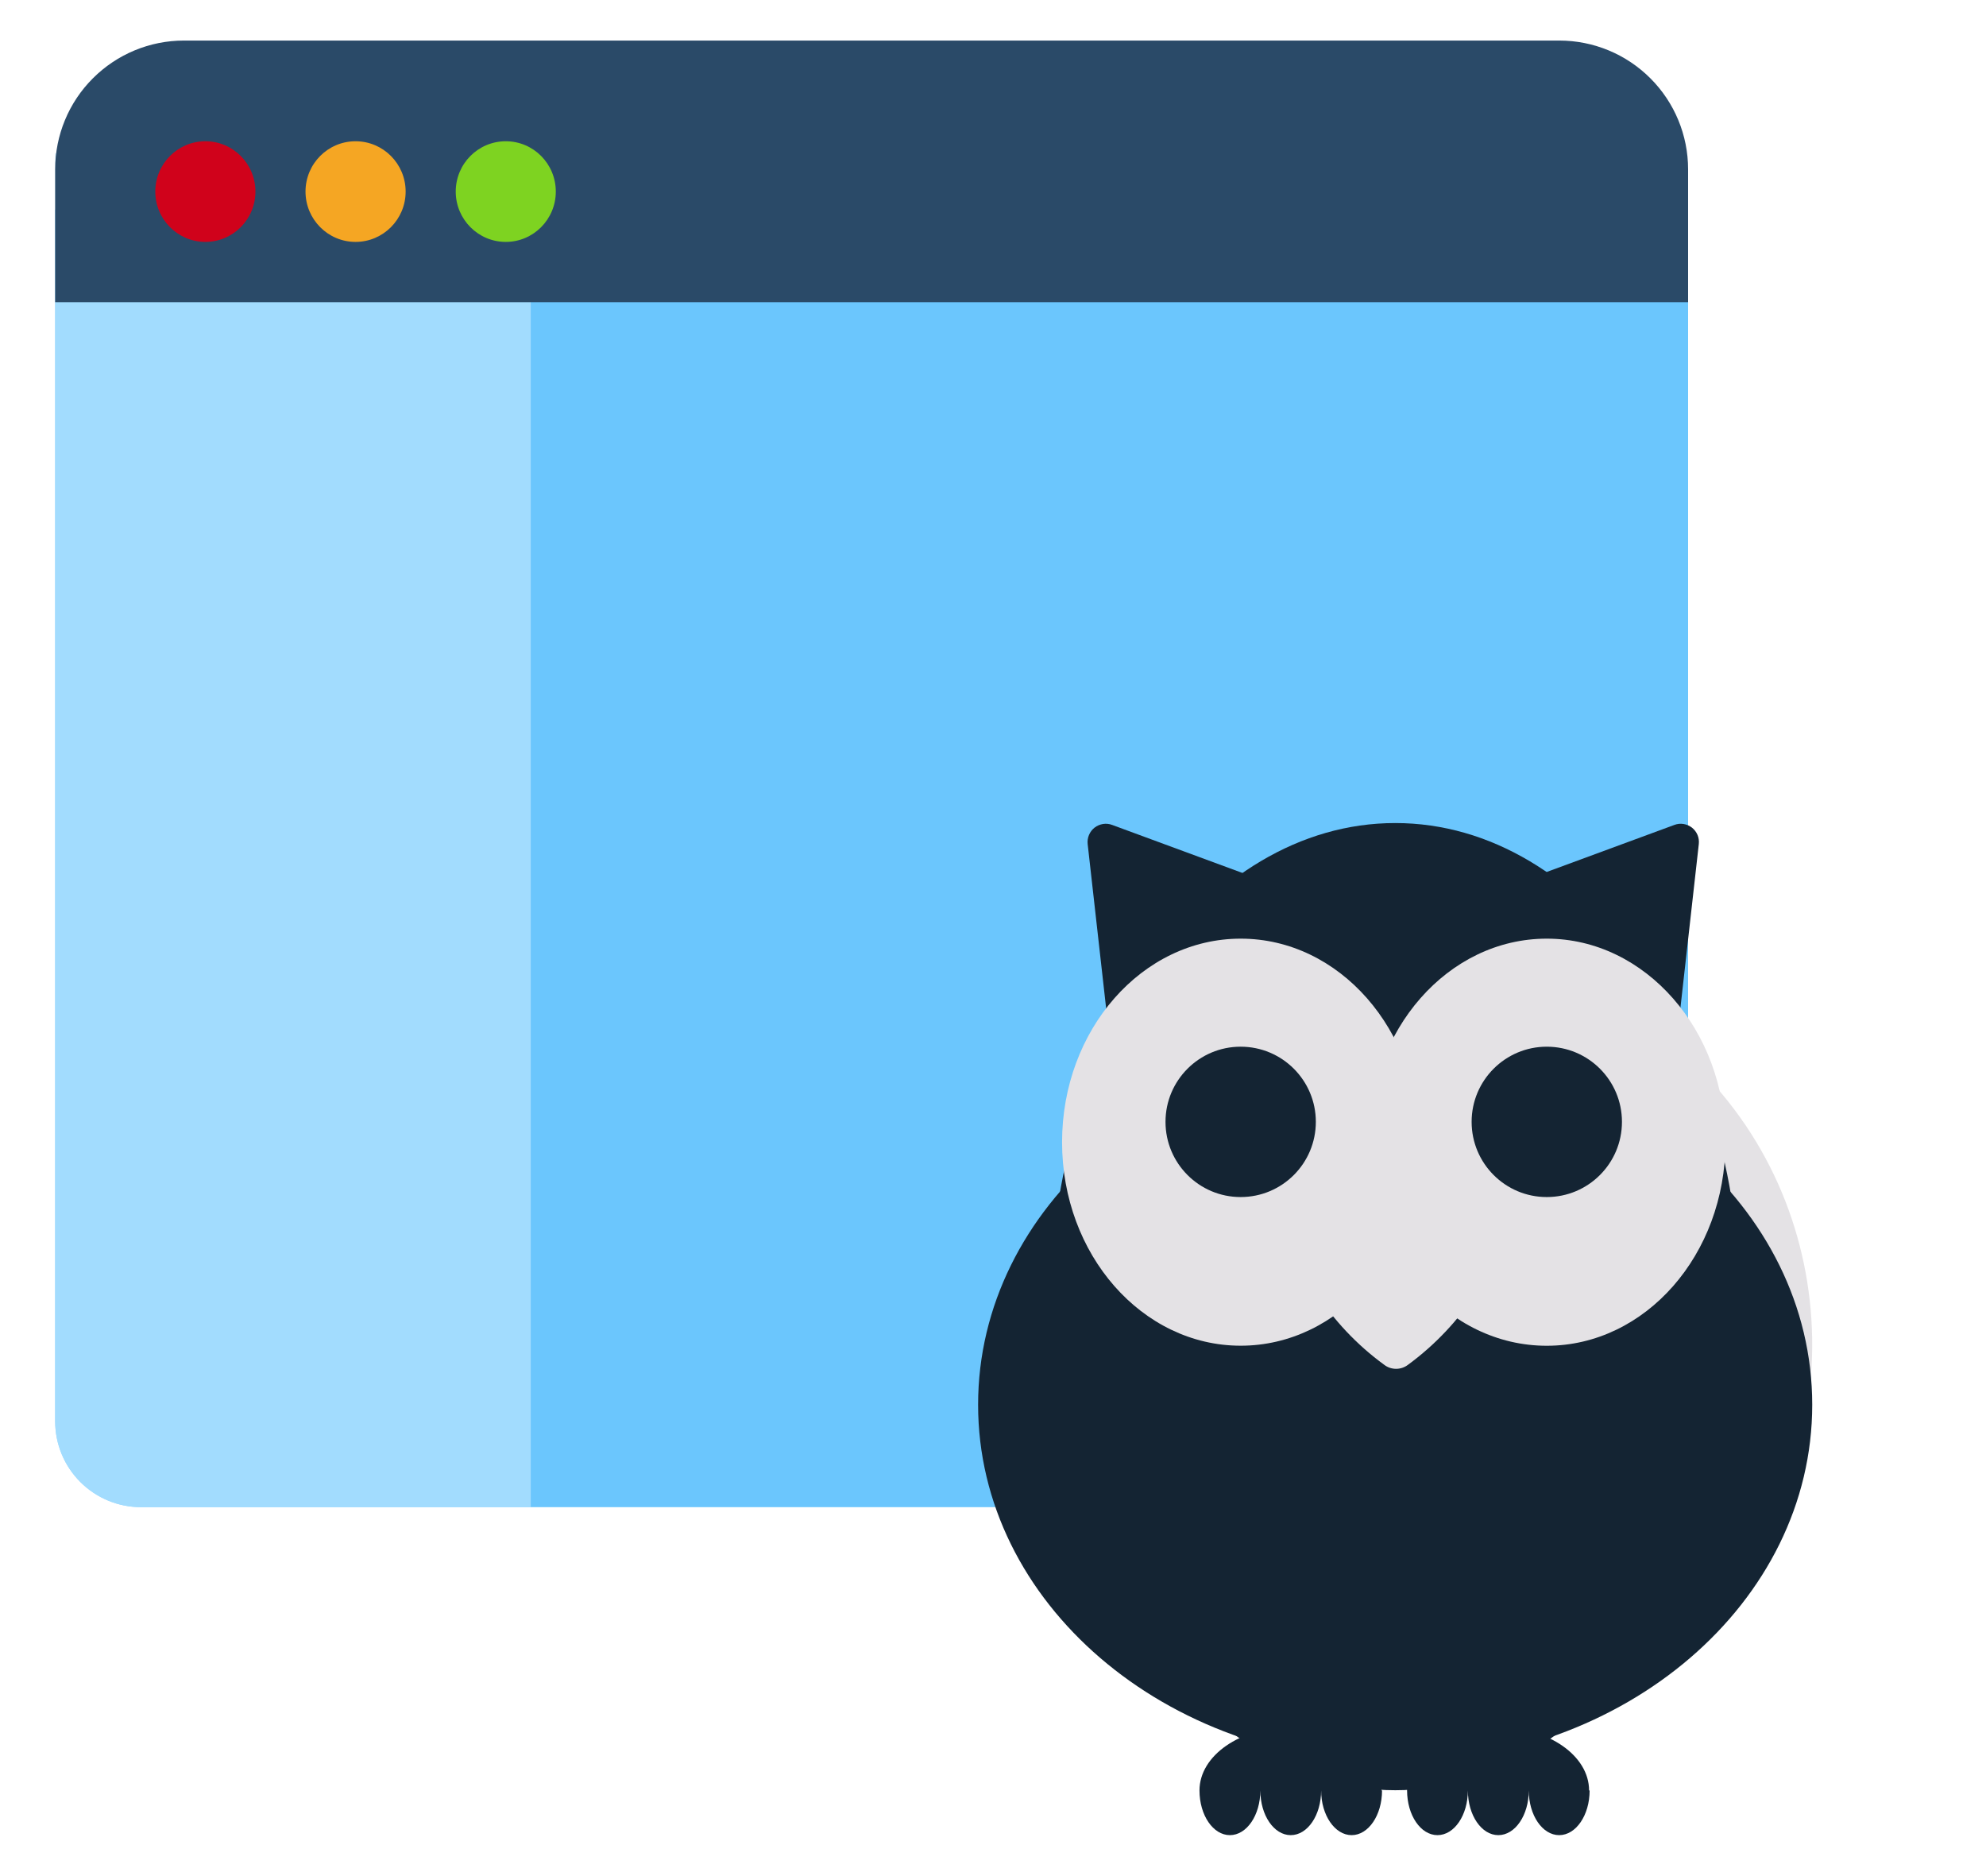 <svg alt="Icon for BrowserStack Nightwatch.js" width="36" height="34" viewBox="0 0 36 34" fill="none" xmlns="http://www.w3.org/2000/svg" aria-labelledby="ProductMenuNightwatchjsExpIconTitle ProductMenuNightwatchjsExpIconDesc" role="img"><title id="ProductMenuNightwatchjsExpIconTitle">BrowserStack Nightwatch.js Product Logo</title><desc id="ProductMenuNightwatchjsExpIconDesc">An illustration of Nightwatch.js Product logo</desc><path fill-rule="evenodd" clip-rule="evenodd" d="M1 3.799H30.6V25.758C30.6 26.171 30.436 26.566 30.144 26.858C29.852 27.15 29.456 27.314 29.044 27.314H2.556C2.143 27.314 1.748 27.15 1.456 26.858C1.164 26.566 1 26.171 1 25.758V3.799Z" fill="#6BC6FD"></path><path opacity="0.685" fill-rule="evenodd" clip-rule="evenodd" d="M1 2.777H9.621V27.314H2.556C2.143 27.314 1.748 27.15 1.456 26.858C1.164 26.566 1 26.171 1 25.758V2.777Z" fill="#BBE6FF"></path><path fill-rule="evenodd" clip-rule="evenodd" d="M3.334 0.735H28.265C28.885 0.735 29.478 0.981 29.916 1.419C30.354 1.856 30.6 2.45 30.6 3.069V5.477H1V3.069C1 2.45 1.246 1.856 1.684 1.419C2.122 0.981 2.715 0.735 3.334 0.735V0.735Z" fill="#2A4A68"></path><path d="M3.723 4.384C4.224 4.384 4.63 3.975 4.63 3.472C4.63 2.968 4.224 2.56 3.723 2.56C3.222 2.56 2.815 2.968 2.815 3.472C2.815 3.975 3.222 4.384 3.723 4.384Z" fill="#D0021B"></path><path d="M6.445 4.384C6.946 4.384 7.353 3.975 7.353 3.472C7.353 2.968 6.946 2.56 6.445 2.56C5.944 2.56 5.538 2.968 5.538 3.472C5.538 3.975 5.944 4.384 6.445 4.384Z" fill="#F5A623"></path><path d="M9.168 4.384C9.669 4.384 10.075 3.975 10.075 3.472C10.075 2.968 9.669 2.56 9.168 2.56C8.667 2.56 8.261 2.968 8.261 3.472C8.261 3.975 8.667 4.384 9.168 4.384Z" fill="#7ED321"></path><path fill-rule="evenodd" clip-rule="evenodd" d="M20.825 29.288C18.176 26.554 18.176 22.089 20.916 19.355C23.656 16.621 28.134 16.713 30.874 19.447C33.523 22.181 33.523 26.645 30.783 29.379C28.043 32.022 23.565 32.022 20.825 29.289V29.288Z" fill="#E4E2E5"></path><path d="M19.716 15.297C19.71 15.241 19.718 15.184 19.74 15.132C19.762 15.08 19.796 15.034 19.841 14.999C19.885 14.965 19.938 14.942 19.994 14.933C20.049 14.924 20.107 14.93 20.16 14.95L23.291 16.104L20.148 19.137L19.716 15.297Z" fill="#142433"></path><path d="M30.794 15.297C30.8 15.241 30.793 15.184 30.771 15.132C30.749 15.08 30.714 15.034 30.67 14.999C30.625 14.965 30.573 14.942 30.517 14.933C30.461 14.924 30.404 14.93 30.351 14.95L27.219 16.104L30.363 19.137L30.794 15.297Z" fill="#142433"></path><path d="M25.29 31.948C29.465 31.948 32.85 29.042 32.85 25.458C32.85 21.874 29.465 18.969 25.29 18.969C21.114 18.969 17.73 21.874 17.73 25.458C17.73 29.042 21.114 31.948 25.29 31.948Z" fill="#142433"></path><path d="M31.546 23.681C31.546 28.52 28.745 32.444 25.292 32.444C21.839 32.444 19.038 28.52 19.038 23.681C19.038 18.841 21.839 14.916 25.292 14.916C28.745 14.916 31.546 18.843 31.546 23.681Z" fill="#142433"></path><path d="M22.49 24.388C24.278 24.388 25.728 22.737 25.728 20.7C25.728 18.662 24.278 17.011 22.49 17.011C20.702 17.011 19.252 18.662 19.252 20.7C19.252 22.737 20.702 24.388 22.49 24.388Z" fill="#E4E2E5"></path><path d="M31.277 20.701C31.277 22.738 29.826 24.389 28.038 24.389C26.249 24.389 24.801 22.742 24.801 20.701C24.801 18.659 26.25 17.011 28.038 17.011C29.825 17.011 31.277 18.672 31.277 20.701Z" fill="#E4E2E5"></path><path d="M22.489 21.694C23.242 21.694 23.852 21.084 23.852 20.331C23.852 19.579 23.242 18.969 22.489 18.969C21.737 18.969 21.127 19.579 21.127 20.331C21.127 21.084 21.737 21.694 22.489 21.694Z" fill="#142433"></path><path d="M28.038 21.694C28.791 21.694 29.401 21.084 29.401 20.331C29.401 19.579 28.791 18.969 28.038 18.969C27.286 18.969 26.676 19.579 26.676 20.331C26.676 21.084 27.286 21.694 28.038 21.694Z" fill="#142433"></path><path d="M28.815 32.448C28.815 32.897 28.567 33.258 28.263 33.258C27.959 33.258 27.712 32.897 27.712 32.448C27.712 32.897 27.465 33.258 27.16 33.258C26.855 33.258 26.608 32.897 26.608 32.448C26.608 32.897 26.362 33.258 26.057 33.258C25.752 33.258 25.506 32.897 25.506 32.448C25.506 31.816 26.244 31.303 27.155 31.303C28.066 31.303 28.805 31.816 28.805 32.448H28.815Z" fill="#142433"></path><path d="M25.052 32.448C25.052 32.897 24.805 33.258 24.501 33.258C24.197 33.258 23.948 32.897 23.948 32.448C23.948 32.897 23.702 33.258 23.397 33.258C23.092 33.258 22.846 32.897 22.846 32.448C22.846 32.897 22.599 33.258 22.294 33.258C21.99 33.258 21.743 32.897 21.743 32.448C21.743 31.816 22.481 31.303 23.392 31.303C24.303 31.303 25.042 31.816 25.042 32.448H25.052Z" fill="#142433"></path><path d="M25.052 22.108C25.214 22.045 25.393 22.047 25.553 22.113C26.016 22.292 26.426 22.584 26.746 22.963C26.796 23.025 26.826 23.102 26.83 23.181C26.834 23.261 26.814 23.34 26.771 23.408C26.439 23.923 26.015 24.373 25.521 24.735C25.459 24.782 25.384 24.807 25.307 24.807C25.229 24.807 25.154 24.782 25.093 24.735C24.597 24.374 24.173 23.924 23.842 23.408C23.799 23.341 23.778 23.263 23.783 23.183C23.788 23.104 23.817 23.029 23.868 22.967C24.178 22.579 24.587 22.282 25.052 22.108Z" fill="#E4E2E5"></path></svg>
